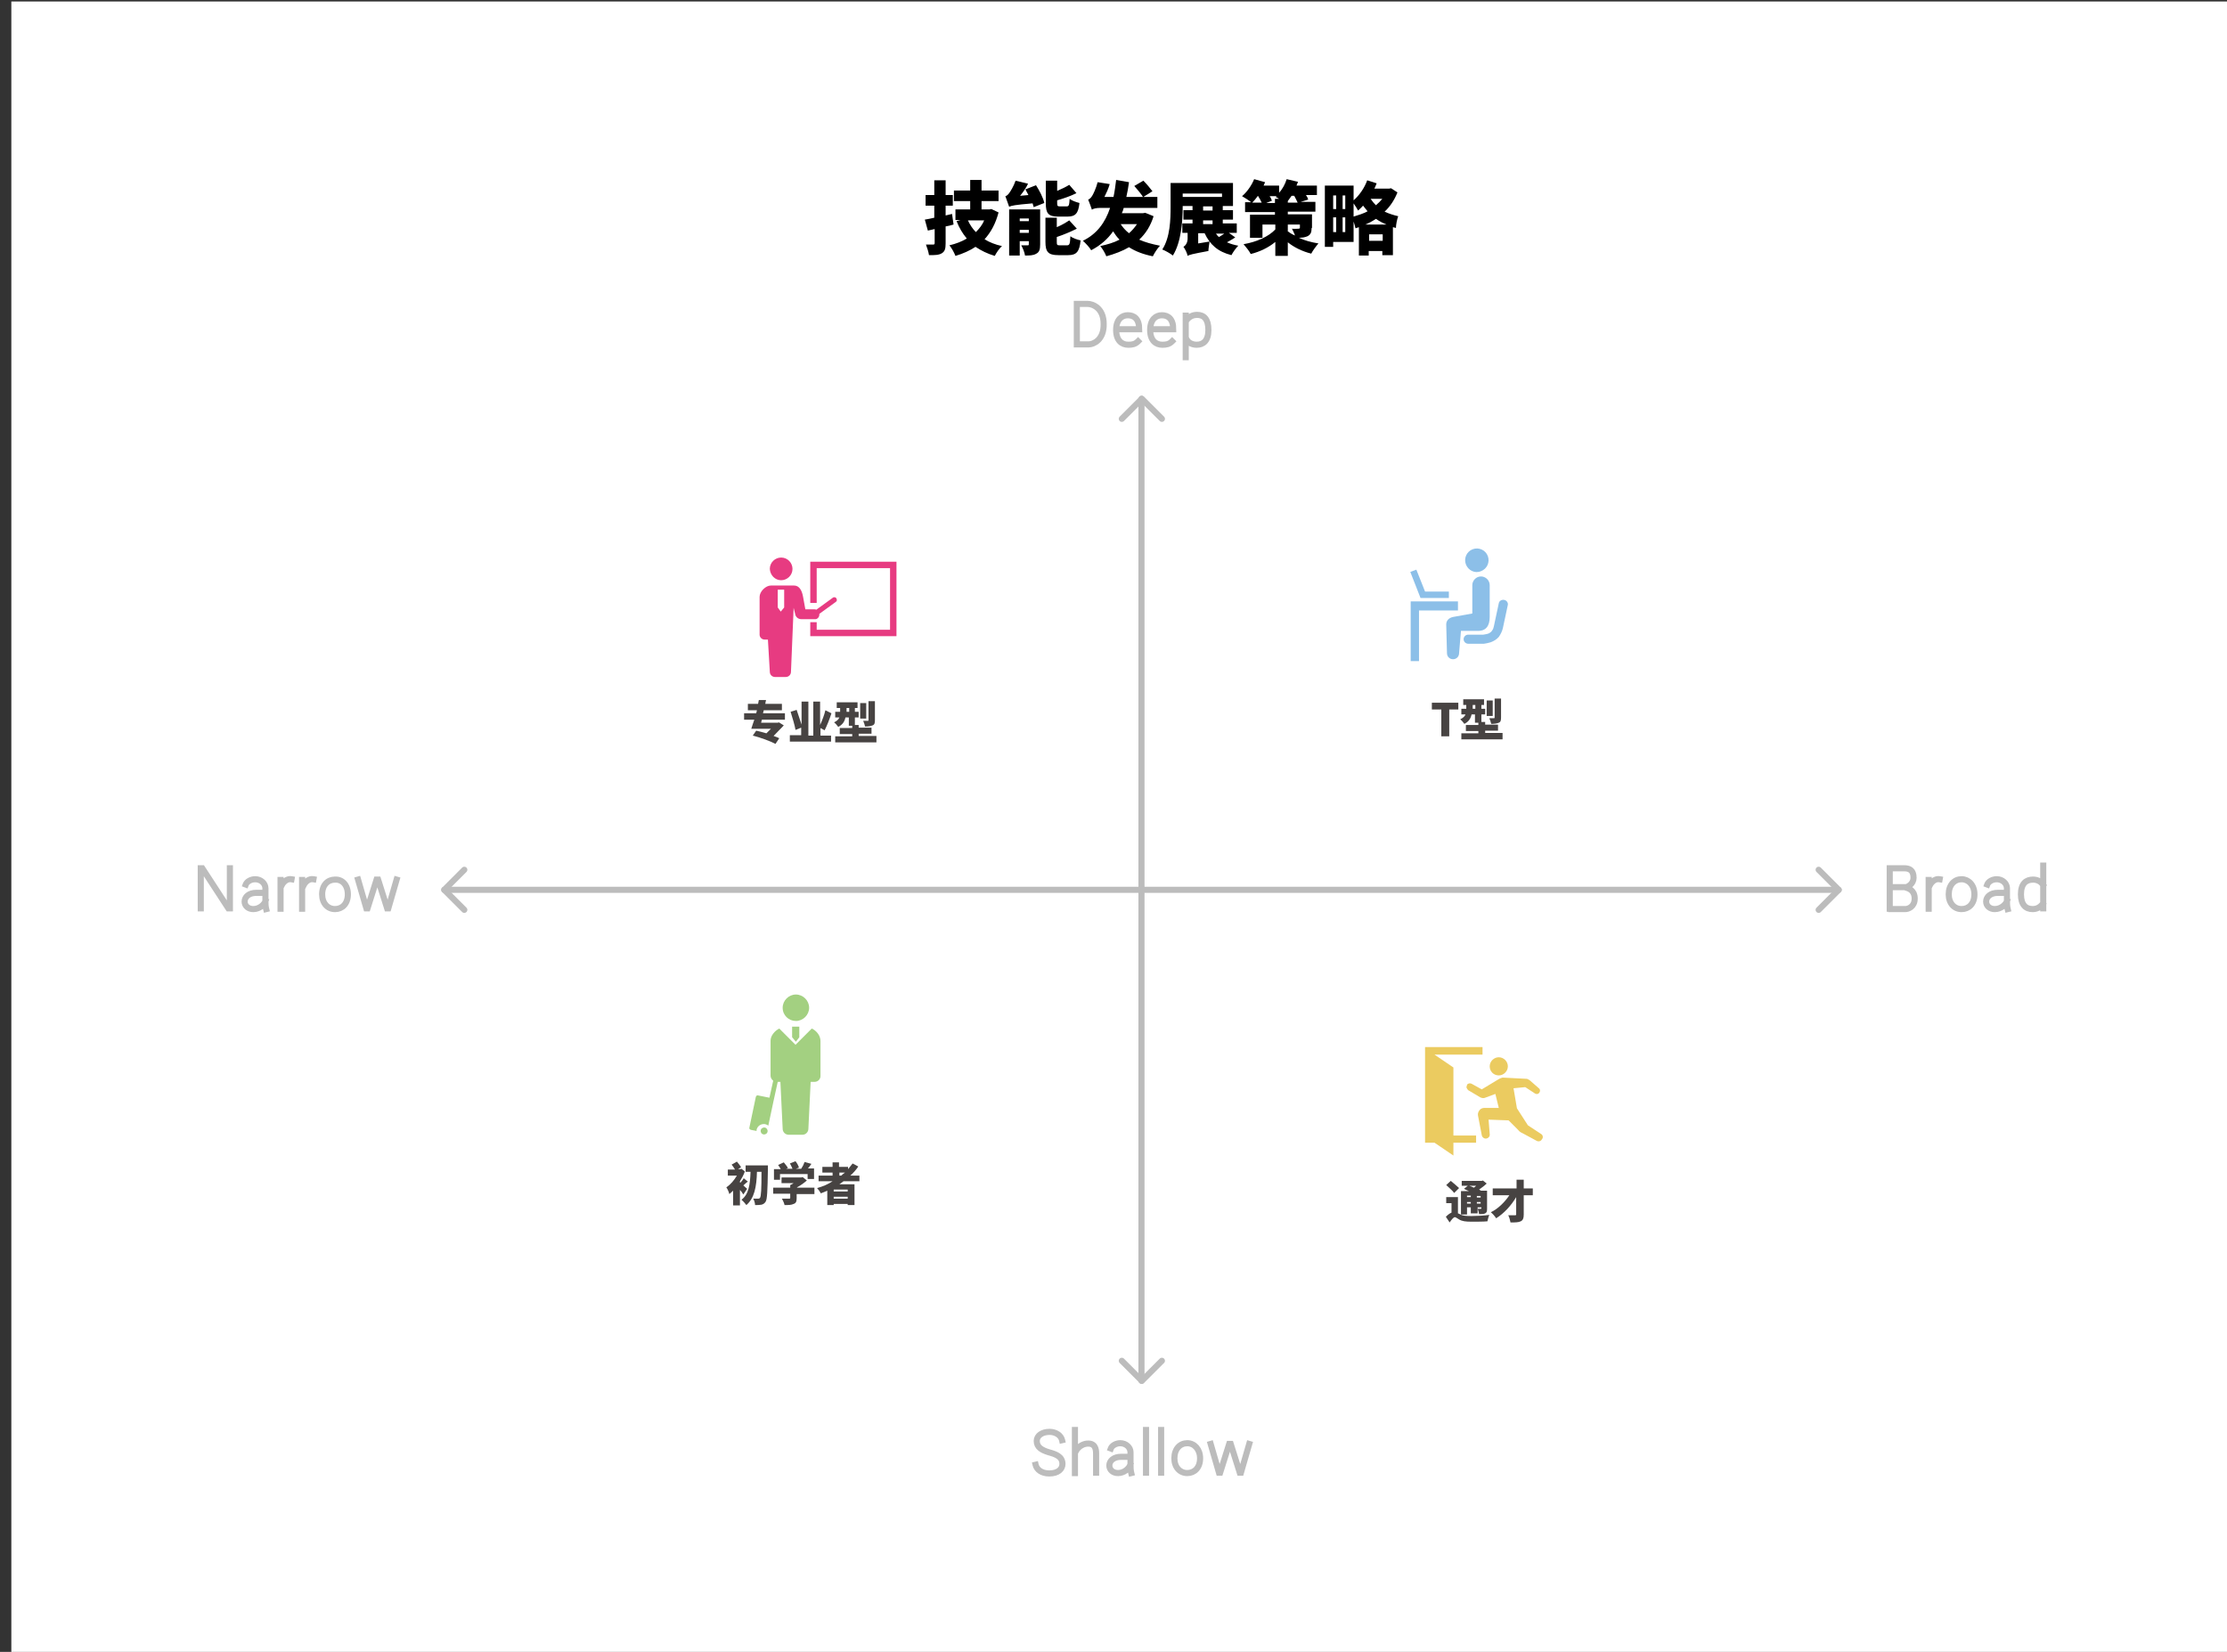 <?xml version="1.0" encoding="utf-8"?>
<!-- Generator: Adobe Illustrator 25.0.0, SVG Export Plug-In . SVG Version: 6.00 Build 0)  -->
<svg version="1.1" id="图层_1" xmlns="http://www.w3.org/2000/svg" xmlns:xlink="http://www.w3.org/1999/xlink" x="0px" y="0px"
	 viewBox="0 0 589 437" style="enable-background:new 0 0 589 437;" xml:space="preserve">
<rect x="0" y="0" width="589" height="437" fill="#333333" stroke="none"/>
<style type="text/css">
	.st0{fill:none;}
	.st1{fill:#FFFFFF;}
	.st2{fill:none;stroke:#BCBCBC;stroke-width:1.617;stroke-linecap:square;}
	.st3{fill:none;stroke:#BCBCBC;stroke-width:1.617;stroke-linecap:round;stroke-linejoin:round;stroke-miterlimit:1.5;}
	.st4{fill:#474342;}
	.st5{fill:#EBCB60;}
	.st6{fill:#A3D081;}
	.st7{fill:#8CBFE8;}
	.st8{fill:#E73B81;}
</style>
<rect x="0.3" class="st0" width="588.2" height="437"/>
<rect x="3" y="0.4" class="st1" width="588.2" height="437"/>
<path class="st2" d="M301,90.3c-0.8,0.8-1.6,0.9-2.6,0.9c-1.7,0-3.2-1.1-3.2-3.9s1.5-3.9,3.1-3.9s3,0.9,3,3.7h-5.8 M310,90.3
	c-0.8,0.8-1.6,0.9-2.6,0.9c-1.7,0-3.2-1.1-3.2-3.9s1.5-3.9,3.1-3.9s3,0.9,3,3.7h-5.8 M313.6,83.5v11 M313.9,84.6
	c0.7-0.9,1.7-1.3,2.7-1.3c1.8,0,3,1.1,3,4s-1.4,3.9-3.1,3.9c-1,0-2.1-0.4-2.6-1.3 M288,91.1l-3.2,0V80.4c0.8,0,1.8,0,2.9,0
	c1.2,0,4.2,1,4.2,5.3C292,90,289.1,91.1,288,91.1z"/>
<path class="st3" d="M296.7,110.8c0.9-0.9,1.8-1.8,2.7-2.7c1.7-1.7,2.6-2.6,2.6-2.6s0.9,0.9,2.7,2.7c0.9,0.9,1.7,1.7,2.6,2.6"/>
<path class="st3" d="M301.9,365.3c0-30.2,0-27.7,0-57.9c0-60.4,0-68.8,0-68.8s0-31.3,0-93.8c0-31.3,0-8,0-39.3"/>
<path class="st2" d="M53.1,240.3l0-10.6l0.4,0l6.9,10.6h0.4v-10.6 M65,234c0.3-0.8,1.4-1.4,2.5-1.4c1.5,0,2.7,1.1,2.7,2.4l0,1.2v2.1
	c0,0.8,0,1.4,0.2,2.2 M70,236.2h-2.2c-2,0-3.1,1.1-3.1,2.3c0,1.2,1,2,2.3,2c1.6,0,2.9-1.2,3.2-2.1 M77.1,232.6
	c-1.1-0.2-2.1,0.6-2.6,1.6 M74.2,232.8v7.6 M82.9,232.6c-1.1-0.2-2.1,0.6-2.6,1.6 M79.9,232.8v7.6 M94.7,232.7l2.2,7.6h0.3l2.4-7.6
	h0.4l2.4,7.6h0.3l2.2-7.6 M92,236.6c0,2.5-1.5,3.9-3.4,3.9c-1.9,0-3.4-1.5-3.4-3.9c0-2.5,1.5-3.9,3.4-3.9
	C90.5,232.6,92,234.1,92,236.6z"/>
<path class="st3" d="M117.5,235.4c30.7,0,61.5,0,92.2,0c61.5,0,92.2,0,92.2,0s30.7,0,92.2,0c30.7,0,61.5,0,92.2,0"/>
<path class="st3" d="M122.8,230.1c-0.9,0.9-1.8,1.8-2.7,2.7c-1.7,1.7-2.6,2.6-2.6,2.6s0.9,0.9,2.7,2.7c0.9,0.9,1.7,1.7,2.6,2.6"/>
<path class="st3" d="M481,230.1c0.9,0.9,1.8,1.8,2.7,2.7c1.7,1.7,2.6,2.6,2.6,2.6s-0.9,0.9-2.7,2.7c-0.9,0.9-1.7,1.7-2.6,2.6"/>
<path class="st2" d="M499.8,240.4v-10.7 M500.2,234.7h3.4 M500.2,229.7h3.4c1.4,0,2.5,0.5,2.5,2.5c0,1.6-1.4,2.4-2.2,2.6
	c0.8,0.1,2.5,0.7,2.5,2.9c0,2.2-1.7,2.8-2.5,2.8h-3.7 M513,232.6c-1.1-0.2-2.1,0.6-2.6,1.6 M510.1,232.8v7.6 M525.6,234
	c0.3-0.8,1.4-1.4,2.5-1.4c1.5,0,2.7,1.1,2.7,2.4l0,1.2v2.1c0,0.8,0,1.4,0.2,2.2 M530.6,236.2h-2.2c-2,0-3.1,1.1-3.1,2.3
	c0,1.2,1,2,2.3,2c1.6,0,2.9-1.2,3.2-2.1 M540.4,240.3V229 M540.2,239.2c-0.7,0.9-1.6,1.3-2.6,1.3c-1.8,0-3.1-1.1-3.1-3.9
	c0-2.9,1.4-3.9,3.2-3.9c1,0,2,0.4,2.6,1.3 M522.2,236.6c0,2.5-1.5,3.9-3.4,3.9c-1.9,0-3.4-1.5-3.4-3.9c0-2.5,1.5-4,3.4-4
	C520.6,232.6,522.2,234.1,522.2,236.6z"/>
<path class="st3" d="M296.7,360c0.9,0.9,1.8,1.8,2.7,2.7c1.7,1.7,2.6,2.6,2.6,2.6s0.9-0.9,2.7-2.7c0.9-0.9,1.7-1.7,2.6-2.6"/>
<path class="st2" d="M280.9,381c-0.3-1.3-1.7-2.2-3.3-2.2c-2,0-3.4,1-3.4,2.4c0,1.6,1.2,2.4,3.2,3c1.8,0.5,3.6,1.1,3.6,3.1
	c0,1.3-1.1,2.5-3.5,2.5c-2,0-3.3-1-3.6-2.3 M284.3,378.3v11.4 M289.9,389.6v-4.9c0-0.6,0.1-2.7-1.9-2.8c-1.4-0.1-2.8,0.8-3.4,1.9
	 M293.8,383.2c0.3-0.8,1.4-1.4,2.5-1.4c1.5,0,2.7,1.1,2.7,2.4l0,1.2v2.1c0,0.8,0,1.4,0.2,2.2 M298.7,385.4h-2.2
	c-2,0-3.1,1.1-3.1,2.3c0,1.2,1,2,2.3,2c1.6,0,2.9-1.2,3.2-2.1 M303.1,378.3v11.3 M307.1,378.3v11.3 M320.2,382l2.2,7.6h0.3l2.4-7.6
	h0.4l2.4,7.6h0.3l2.2-7.6 M317.4,385.8c0,2.5-1.5,3.9-3.4,3.9s-3.4-1.5-3.4-3.9c0-2.5,1.5-4,3.4-4S317.4,383.4,317.4,385.8z"/>
<g>
	<path d="M252.2,59.4c-0.7,0.2-1.4,0.4-2.1,0.5v4.5c0,1.4-0.2,2.1-1,2.6s-1.9,0.5-3.4,0.5c-0.1-0.8-0.5-2-0.8-2.8c0.7,0,1.6,0,1.9,0
		c0.3,0,0.4-0.1,0.4-0.4v-3.7l-1.8,0.4l-0.8-2.9c0.7-0.1,1.6-0.3,2.5-0.5v-3.2h-2.3v-2.8h2.3v-3.9h3v3.9h1.9v2.8h-1.9V57l1.7-0.4
		L252.2,59.4z M264.1,56.2c-0.8,3-2,5.2-3.7,7.1c1.3,0.8,2.8,1.4,4.6,1.8c-0.7,0.6-1.5,1.8-1.9,2.6c-2-0.6-3.6-1.4-5.1-2.4
		c-1.5,1-3.3,1.8-5.3,2.4c-0.3-0.8-1-2.1-1.6-2.8c1.7-0.4,3.3-1,4.6-1.8c-1.1-1.3-2-2.8-2.7-4.6l1-0.3h-1.3v-2.8h3.9v-2.2h-4.3v-2.8
		h4.3v-2.8h3v2.8h4.5v2.8h-4.5v2.2h2.1l0.5-0.1L264.1,56.2z M256,58.3c0.5,1.1,1.2,2.2,2.1,3.1c0.9-0.9,1.7-1.9,2.2-3.1H256z"/>
	<path d="M274,49c0.9,1.4,1.9,3.3,2.2,4.7l-2.8,1.1c-0.1-0.3-0.2-0.7-0.3-1c-4.7,0.4-5.6,0.6-6.2,0.9c-0.2-0.6-0.7-2-1-2.8
		c0.4-0.1,0.7-0.4,1-0.8c0.3-0.4,1.2-1.8,1.7-3.3l3.3,0.8c-0.5,1.1-1.3,2.2-2.1,3.2l2.2-0.2c-0.3-0.5-0.5-1-0.8-1.5L274,49z
		 M275.1,64.7c0,1.2-0.2,2-1,2.4c-0.8,0.5-1.8,0.5-3,0.5c-0.1-0.8-0.6-2-1-2.7c0.6,0,1.4,0,1.7,0c0.3,0,0.3-0.1,0.3-0.3v-0.8h-2.4
		v3.8h-2.8V55.4h8.2V64.7z M269.7,57.8v0.7h2.4v-0.7H269.7z M272.1,61.6v-0.8h-2.4v0.8H272.1z M279.9,57.3c-2.7,0-3.3-0.9-3.3-3.5
		v-6h3v2.7c1.2-0.5,2.4-1.1,3.2-1.6l1.9,2.2c-1.6,0.8-3.4,1.4-5.1,1.9v0.7c0,0.8,0.1,0.9,0.8,0.9h1.7c0.6,0,0.7-0.3,0.8-2
		c0.6,0.5,1.8,0.9,2.6,1.1c-0.3,2.8-1.1,3.6-3.2,3.6H279.9z M282.2,64.9c0.7,0,0.8-0.4,0.9-2.4c0.6,0.5,1.8,0.9,2.7,1.1
		c-0.3,3-1.1,3.9-3.3,3.9h-2.6c-2.7,0-3.4-0.9-3.4-3.5v-6.4h3v2.5c1.2-0.5,2.4-1.2,3.3-1.8l2,2.2c-1.6,0.8-3.5,1.6-5.3,2.2V64
		c0,0.8,0.1,0.9,0.8,0.9H282.2z"/>
	<path d="M305.1,57.2c-0.8,2.6-2.1,4.6-3.8,6.2c1.6,0.7,3.4,1.2,5.5,1.6c-0.7,0.7-1.5,2-1.9,2.8c-2.5-0.5-4.6-1.3-6.3-2.4
		c-1.7,1-3.8,1.8-6,2.4c-0.3-0.8-1-2-1.6-2.7c1.8-0.4,3.6-0.9,5.1-1.7c-0.7-0.7-1.2-1.4-1.7-2.2c-1.4,2-3.3,3.7-5.8,5
		c-0.4-0.7-1.5-1.9-2.2-2.5c3.7-1.8,5.9-4.8,7.2-8.7H291c-1,0-2,0.2-2.2,0.5c-0.2-0.6-0.7-2-1-2.7c0.3-0.1,0.7-0.4,1-0.9
		c0.3-0.4,1.1-2.1,1.5-3.7l3.2,0.5c-0.3,1.1-0.9,2.4-1.4,3.4h2.4c0.3-1.4,0.5-2.9,0.7-4.5l3.4,0.6c-0.2,1.4-0.4,2.6-0.7,3.9h4.4
		c-0.5-0.8-1.5-2-2.3-2.9l2.4-1.4c0.8,0.8,1.9,2.1,2.4,2.8l-2.4,1.5h3.7l0,2.9h-8.9c-0.1,0.5-0.3,1-0.5,1.4h5.6l0.6-0.1L305.1,57.2z
		 M296.4,59.3c0.6,0.9,1.3,1.7,2.2,2.4c0.8-0.7,1.5-1.5,2.1-2.4H296.4z"/>
	<path d="M326.7,62.8c-0.7,0.5-1.5,0.9-2.2,1.3c0.9,0.4,1.9,0.7,3,0.9c-0.6,0.6-1.4,1.7-1.8,2.5c-3.6-0.9-5.7-2.8-7.1-5.8h-1.7v2.7
		l3-0.5c-0.1,0.8-0.3,1.9-0.3,2.5c-4.3,0.8-5.1,1-5.5,1.3v0c-0.1-0.7-0.7-1.9-1.1-2.4c0.5-0.3,1.1-1,1.1-2.2v-1.5h-1.4v-2.5h2.7v-1
		H313v-2.5h2.4v-1.1h-2.6v0.2c0,3.8-0.4,9.4-2.6,12.9c-0.6-0.5-2-1.3-2.8-1.6c2.1-3.2,2.2-8,2.2-11.3v-6.3h16.5v6.1h-2.7v1.1h2.7
		v2.5h-2.7v1h3.7v2.5h-2.1L326.7,62.8z M312.8,52.1h10.4v-0.9h-10.4V52.1z M318.2,55.7h2.5v-1.1h-2.5V55.7z M318.2,59.3h2.5v-1h-2.5
		V59.3z M321.6,61.8c0.2,0.3,0.5,0.7,0.8,0.9c0.5-0.3,1-0.6,1.4-0.9H321.6z"/>
	<path d="M346.9,60.3c0,1.2-0.3,1.8-1.1,2.2c-0.7,0.3-1.4,0.4-2.3,0.4c1.5,0.7,3.3,1.2,5.2,1.5c-0.6,0.7-1.5,1.9-1.9,2.7
		c-2.4-0.6-4.6-1.7-6.2-3v3.6h-3.3V64c-1.8,1.5-4.1,2.6-6.5,3.2c-0.4-0.8-1.3-1.9-1.9-2.6c3.5-0.6,6.6-2,8.4-3.9v-1.3h-3.4v3.5h-3.3
		v-6.1h6.6v-0.7h-7.9v-2.6h1.6c-0.6-0.5-1.7-1.2-2.4-1.6c1.3-1.1,2.5-2.8,3.2-4.5l2.9,0.8c-0.1,0.3-0.3,0.6-0.4,0.9h4.1v1.9
		c0.9-1,1.6-2.3,2-3.6l3,0.7c-0.1,0.3-0.3,0.7-0.4,1h5.4v2.5h-2.9c0.3,0.4,0.5,0.8,0.6,1.2l-2,0.6h3.9v2.6h-7.3v0.7h6.4V60.3z
		 M332.7,51.8c-0.5,0.7-1,1.3-1.5,1.8h2.5C333.4,53,333.1,52.4,332.7,51.8L332.7,51.8z M337.2,53.6v-1h1.1c-0.3-0.2-0.7-0.4-0.9-0.5
		c0.1-0.1,0.2-0.1,0.3-0.2h-1.9c0.3,0.4,0.5,0.9,0.6,1.2l-1.5,0.6H337.2z M343.2,53.6c-0.2-0.5-0.6-1.2-0.9-1.8h-0.7
		c-0.3,0.5-0.7,0.9-1,1.4v0.4H343.2z M340.5,61.1c0.5,0.4,1.2,0.9,2,1.2c-0.2-0.7-0.6-1.3-0.8-1.8c0.6,0.1,1.5,0,1.7,0
		c0.3,0,0.4-0.1,0.4-0.3v-0.8h-3.2V61.1z"/>
	<path d="M369.6,50.9c-0.8,2-1.9,3.7-3.4,5.1c1.1,0.5,2.3,0.9,3.6,1.2c-0.3,0.8-0.6,2.2-0.6,3.1c-0.3-0.1-0.5-0.1-0.8-0.2v7.4h-2.8
		v-1.1h-3.6v1.2h-2.6v-7.5c-0.3,0.1-0.6,0.2-0.9,0.3c-0.1-0.5-0.3-1.2-0.5-1.8V64h-5.4v1.3h-2.2V49.1h7.6V53
		c1.5-1.3,2.9-3.3,3.6-5.3l2.5,0.8c-0.2,0.5-0.4,1-0.6,1.4h3.9l0.5-0.1L369.6,50.9z M352.6,51.7v3.6h0.8v-3.6H352.6z M352.6,61.4
		h0.8v-3.9h-0.8V61.4z M355.8,51.7h-0.7v3.6h0.7V51.7z M355.8,61.4v-3.9h-0.7v3.9H355.8z M358,57.3c1.3-0.4,2.6-0.8,3.7-1.4
		c-0.4-0.5-0.8-1-1.2-1.5c-0.4,0.5-0.9,0.9-1.3,1.3c-0.2-0.4-0.8-1.3-1.2-1.9V57.3z M366.7,59.4c-1-0.4-1.9-0.9-2.8-1.5
		c-0.9,0.6-1.8,1.1-2.8,1.5H366.7z M365.7,63.7V62h-3.6v1.7H365.7z M362.5,52.6c0.4,0.6,0.9,1.2,1.4,1.7c0.6-0.5,1.2-1.1,1.7-1.7
		H362.5z"/>
</g>
<g>
	<path class="st4" d="M201.5,190.4l-0.2,0.8h4.4l0.3-0.1l1.3,0.8c-0.8,0.9-1.8,1.8-2.7,2.8c0.6,0.2,1.1,0.4,1.5,0.6l-1,1.5
		c-1.3-0.7-4-1.7-6-2.2l0.9-1.3c0.8,0.2,1.8,0.4,2.7,0.7c0.4-0.4,0.8-0.8,1.2-1.2h-5.2c0.2-0.7,0.5-1.5,0.8-2.4h-2.7v-1.7h3.2
		c0.1-0.3,0.1-0.5,0.2-0.8h-2.4v-1.7h2.7c0.1-0.3,0.1-0.7,0.2-1h1.9c-0.1,0.3-0.1,0.6-0.2,1h4.4v1.7h-4.8l-0.2,0.8h5.8v1.7H201.5z"
		/>
	<path class="st4" d="M219.8,194.5v1.7h-10.9v-1.7h3v-2l-1.5,0.6c-0.2-1.2-0.8-3.2-1.3-4.8l1.6-0.5c0.4,1.2,0.9,2.7,1.3,3.9v-6.1
		h1.8v9h1.3v-9h1.8v6.2c0.5-1.1,1.1-2.6,1.4-3.9l1.6,0.8c-0.5,1.6-1.2,3.3-1.8,4.5l-1.1-0.6v2H219.8z"/>
	<path class="st4" d="M231.8,194.8v1.6h-10.9v-1.6h4.5v-0.6h-3.3v-1.6h3.3V192h-0.9v-2.2h-0.9c-0.2,1-0.7,1.9-1.9,2.5
		c-0.2-0.3-0.8-1-1.1-1.2c0.8-0.4,1.2-0.8,1.4-1.3h-1.1v-1.5h1.3v-1h-0.9v-1.5h5.5v1.5h-0.7v1h1v1.5h-1v2h1v0.7h3.4v1.6h-3.4v0.6
		H231.8z M224.6,188.3v-1h-0.7v1H224.6z M229.1,190.1h-1.6V186h1.6V190.1z M231.4,190.5c0,0.8-0.1,1.2-0.6,1.4
		c-0.5,0.2-1.1,0.3-2,0.3c-0.1-0.4-0.3-1.1-0.5-1.5c0.5,0,1.1,0,1.2,0c0.2,0,0.2,0,0.2-0.2v-5h1.7V190.5z"/>
</g>
<g>
	<path class="st4" d="M381.1,187.7h-2.4v-1.8h7v1.8h-2.4v7.1h-2.1V187.7z"/>
	<path class="st4" d="M397.4,194v1.6h-10.9V194h4.5v-0.6h-3.3v-1.6h3.3v-0.6h-0.9V189h-0.9c-0.2,1-0.7,1.9-1.9,2.5
		c-0.2-0.3-0.8-1-1.1-1.2c0.8-0.4,1.2-0.8,1.4-1.3h-1.1v-1.5h1.3v-1H387V185h5.5v1.5h-0.7v1h1v1.5h-1v2h1v0.7h3.4v1.6h-3.4v0.6
		H397.4z M390.2,187.5v-1h-0.7v1H390.2z M394.8,189.4h-1.6v-4.1h1.6V189.4z M397,189.8c0,0.8-0.1,1.2-0.6,1.4
		c-0.5,0.2-1.1,0.3-2,0.3c-0.1-0.4-0.3-1.1-0.5-1.5c0.5,0,1.1,0,1.2,0c0.2,0,0.2,0,0.2-0.2v-5h1.7V189.8z"/>
</g>
<g>
	<path class="st4" d="M196.6,316c-0.2-0.3-0.5-0.8-0.9-1.2v4.1h-1.8V315c-0.3,0.3-0.7,0.6-1,0.9c-0.1-0.5-0.5-1.4-0.8-1.8
		c1.1-0.7,2.1-1.9,2.8-3.1h-2.4v-1.6h1.9c-0.2-0.4-0.6-0.9-0.9-1.3l1.4-0.8c0.4,0.5,0.9,1.1,1.1,1.5l-0.8,0.5h0.6l0.3-0.1l0.9,0.7
		c-0.3,0.9-0.8,1.8-1.3,2.6v0.3l0.1,0.1c0.3-0.3,0.7-0.8,0.9-1.2l1.1,0.9c-0.5,0.3-0.8,0.7-1.2,1c0.4,0.4,0.8,0.7,1,0.9L196.6,316z
		 M203.1,308.4c0,0,0,0.6,0,0.8c-0.1,6-0.2,8.1-0.6,8.7c-0.3,0.5-0.7,0.7-1.1,0.8c-0.5,0.1-1.1,0.1-1.7,0.1c0-0.5-0.2-1.2-0.5-1.7
		c0.6,0,1.1,0,1.4,0c0.2,0,0.3-0.1,0.4-0.2c0.3-0.4,0.4-2.3,0.4-6.9h-1.2c-0.1,4-0.7,7-2.8,8.8c-0.2-0.3-0.9-1.1-1.3-1.4
		c1.9-1.4,2.3-4,2.4-7.4h-1.3v-1.7H203.1z"/>
	<path class="st4" d="M215.3,315.9h-4.6v1.1c0,0.9-0.2,1.3-0.8,1.5c-0.6,0.3-1.4,0.3-2.4,0.3c-0.1-0.5-0.4-1.2-0.7-1.7
		c0.7,0,1.6,0,1.9,0c0.2,0,0.3,0,0.3-0.2v-1.1h-4.5v-1.6h4.5v-0.7c0.3-0.1,0.6-0.3,0.9-0.5h-3.2v-1.5h5.2l0.4-0.1l1.1,0.9
		c-0.7,0.6-1.6,1.3-2.6,1.8v0.1h4.6V315.9z M206.3,312.1h-1.6v-2.8h1.8c-0.2-0.4-0.5-0.8-0.7-1.1l1.5-0.7c0.4,0.5,0.9,1.1,1.1,1.5
		l-0.5,0.2h1.7c-0.2-0.4-0.4-1-0.7-1.4l1.5-0.6c0.4,0.5,0.8,1.2,0.9,1.7l-0.8,0.3h1.4c0.4-0.6,0.7-1.2,0.9-1.8l1.8,0.5
		c-0.3,0.4-0.6,0.9-0.9,1.2h1.6v2.8h-1.7v-1.3h-7.3V312.1z"/>
	<path class="st4" d="M223.1,312.5c-0.4,0.3-0.7,0.5-1.1,0.8h4v5.5h-1.8v-0.3h-3.7v0.3h-1.7v-3.8c-0.5,0.2-1.1,0.5-1.7,0.7
		c-0.2-0.4-0.7-1.1-1-1.4c1.5-0.4,2.9-1,4.1-1.8h-3.7V311h3.7v-0.8h-2.7v-1.5h2.7v-1.2h1.7v1.2h2.4v0.6c0.4-0.5,0.8-1,1.2-1.5
		l1.5,0.8c-0.6,0.9-1.3,1.7-2.1,2.4h2.4v1.5H223.1z M224.2,314.7h-3.7v0.5h3.7V314.7z M224.2,317.1v-0.5h-3.7v0.5H224.2z M221.9,311
		h0.6c0.3-0.3,0.7-0.6,1-0.8h-1.5V311z"/>
</g>
<g>
	<path class="st4" d="M385.5,320.9c0.2,0.1,0.3,0.2,0.6,0.3c0.8,0.5,1.9,0.5,3.2,0.5c1.2,0,3.3-0.1,4.6-0.3
		c-0.2,0.4-0.4,1.2-0.5,1.7c-1,0.1-2.9,0.1-4.2,0.1c-1.5,0-2.5-0.1-3.3-0.6c-0.5-0.3-0.9-0.6-1.1-0.6c-0.4,0-0.9,0.7-1.4,1.4l-1-1.5
		c0.5-0.5,1-0.9,1.5-1.1v-2.5h-1.4v-1.6h3.1V320.9z M384.6,315.6c-0.4-0.6-1.4-1.4-2.1-2.1l1.2-1.1c0.7,0.6,1.7,1.4,2.2,1.9
		L384.6,315.6z M388,321.3h-1.6v-6.2h2.1c-0.5-0.2-0.9-0.4-1.3-0.6l1-0.8h-1.6v-1.3h5.3l0.3-0.1l1,0.8c-0.6,0.6-1.3,1.1-2,1.6
		c0.2,0.1,0.3,0.2,0.5,0.3l0,0h1.6v4.8c0,0.7-0.1,1-0.5,1.2c-0.4,0.2-0.9,0.2-1.6,0.2c-0.1-0.4-0.2-1-0.4-1.4c0.3,0,0.6,0,0.8,0
		c0.1,0,0.2,0,0.2-0.2v-0.2h-1v1.6H389v-1.6h-1V321.3z M388,316.3v0.4h1v-0.4H388z M389,318.4V318h-1v0.4H389z M388.6,313.7
		c0.4,0.1,0.8,0.3,1.2,0.5c0.2-0.1,0.4-0.3,0.6-0.5H388.6z M391.6,316.8v-0.4h-1v0.4H391.6z M391.6,318.4V318h-1v0.4H391.6z"/>
	<path class="st4" d="M405.4,316.2H403v5.1c0,1-0.2,1.5-0.8,1.8c-0.6,0.3-1.5,0.3-2.7,0.3c-0.1-0.5-0.3-1.4-0.6-1.9
		c0.7,0,1.6,0,1.8,0c0.3,0,0.3-0.1,0.3-0.3v-4.5c-1.3,2.2-3.2,4.3-5.3,5.6c-0.3-0.5-0.9-1.2-1.4-1.6c1.9-0.9,3.7-2.7,4.9-4.5h-4.4
		v-1.8h6.3v-2.3h1.9v2.3h2.4V316.2z"/>
</g>
<g>
	<path class="st5" d="M396.4,284.5c1.3,0,2.4-1.1,2.4-2.4c0-1.3-1.1-2.4-2.4-2.4c-1.3,0-2.4,1.1-2.4,2.4
		C394,283.4,395,284.5,396.4,284.5z"/>
	<path class="st5" d="M407.6,300l-3.5-2.3l-2.9-4.5l-0.9-5.3l3.1-0.3l2.6,1.7c0.4,0.2,0.8,0.2,1.1-0.2l0,0c0.3-0.4,0.3-0.9-0.1-1.2
		l-2.4-2.1c-0.3-0.2-0.6-0.4-0.9-0.4l-5.9-0.3c-0.2,0-0.3,0-0.3,0c-0.1,0-0.2,0-0.2,0c-0.4,0.1-0.8,0.3-1.1,0.5l-4.3,2.6l-2.7-1.5
		c-0.4-0.2-1-0.1-1.2,0.3l0,0.1c-0.1,0.2-0.2,0.5-0.1,0.7c0.1,0.2,0.2,0.4,0.4,0.6l3.2,1.9c0.4,0.2,0.9,0.3,1.3,0.1l2.7-1l0.9,3.7
		l-3.8,0c-0.5,0-1,0.2-1.3,0.6c-0.3,0.4-0.5,0.9-0.4,1.4l1,5.2c0.1,0.6,0.7,1,1.2,0.9l0,0c0.6-0.1,1-0.6,0.9-1.2l-0.3-3.8l5.3,0.2
		l2.5,2.5c0.3,0.4,0.7,0.7,1.2,0.9l3.7,2c0.5,0.3,1.2,0.1,1.4-0.4l0,0C408.2,301,408.1,300.3,407.6,300z"/>
	<polygon class="st5" points="384.4,282.4 379.4,279 392.1,279 392.1,277 376.9,277 376.9,302.3 379.4,302.3 384.4,305.7 
		384.4,304.7 384.4,302.3 390.4,302.3 390.4,300.4 384.4,300.4 	"/>
</g>
<g>
	<path class="st6" d="M214.7,272.1l-4.3,4.3l-4.3-4.3c-1.2,0.6-2.3,1.9-2.3,3.2v9.3c0,0.5,0.3,1,0.7,1.3l-1,4.5l-3-0.6
		c-0.3-0.1-0.5,0.1-0.6,0.4l-1.7,8.1c-0.1,0.3,0.1,0.5,0.4,0.6l1.5,0.3c0-0.1,0-0.2,0-0.3c0.2-1,1.2-1.7,2.3-1.5
		c0.3,0.1,0.6,0.2,0.8,0.4l1.4-6.6l1.1-5c0.1,0,0.3,0,0.7,0l0.6,12.4c0,0.9,0.7,1.6,1.6,1.6c0.4,0,1.1,0,1.8,0c0.7,0,1.4,0,1.8,0
		c0.9,0,1.6-0.7,1.6-1.6l0.6-12.4c1.1,0,0.7,0,1.1,0c0.8,0,1.5-0.7,1.5-1.5v-9.3C217,274,216,272.7,214.7,272.1z"/>
	<path class="st6" d="M210.5,270.1c1.9,0,3.5-1.6,3.5-3.5c0-1.9-1.6-3.5-3.5-3.5c-1.9,0-3.5,1.6-3.5,3.5
		C207,268.6,208.6,270.1,210.5,270.1z"/>
	<polygon class="st6" points="209.5,271.6 209.5,274.4 210.5,275.6 211.4,274.4 211.4,271.6 210.5,271.6 	"/>
	<path class="st6" d="M202.3,298.3c-0.5-0.1-1,0.2-1.1,0.7c-0.1,0.5,0.2,1,0.7,1.1c0.5,0.1,1-0.2,1.1-0.7
		C203.1,298.9,202.8,298.4,202.3,298.3z"/>
</g>
<g>
	<path class="st7" d="M391.7,151.1c1.6-0.6,2.4-2.4,1.8-4c-0.6-1.6-2.4-2.4-4-1.8c-1.6,0.6-2.4,2.4-1.8,4
		C388.3,150.9,390.1,151.8,391.7,151.1z"/>
	<path class="st7" d="M394,163.2v-8.4c0-1.3-1.1-2.3-2.3-2.3c-1.3,0-2.3,1.1-2.3,2.3v7.5l-5,0.9c-1.1,0.2-1.9,0.9-1.9,2l0.2,7.6
		c0,0.9,0.7,1.6,1.6,1.6c0.9,0,1.6-0.7,1.6-1.6l0.5-5.9h4.3C393,167,394,165.6,394,163.2z"/>
	<path class="st7" d="M397.8,158.7c-0.7-0.1-1.3,0.3-1.4,0.9l-1.3,6.1c-0.1,0.4-0.2,0.8-0.4,1c-0.2,0.4-0.5,0.6-0.8,0.8
		c-0.4,0.2-0.9,0.3-1.6,0.4c-0.2,0-0.4,0-0.6,0h-3.4c-0.7,0-1.2,0.6-1.2,1.2c0,0.7,0.6,1.2,1.2,1.2h3.4c0.3,0,0.5,0,0.8,0
		c0.6-0.1,1.2-0.2,1.8-0.4c0.8-0.3,1.6-0.8,2.1-1.4c0.5-0.7,0.9-1.5,1.1-2.4l0,0l1.3-6.1C398.9,159.5,398.5,158.8,397.8,158.7z"/>
	<polygon class="st7" points="383.2,158.2 383.2,156.5 376.9,156.5 374.6,150.7 373,151.3 375.7,158.2 	"/>
	<polygon class="st7" points="385.6,159.1 373.1,159.1 373.1,159.7 373.1,161.5 373.1,174.9 375.3,174.9 375.3,161.5 385.6,161.5 	
		"/>
</g>
<g>
	<path class="st8" d="M206.6,153.5c1.6,0,3-1.3,3-3c0-1.6-1.3-3-3-3c-1.6,0-3,1.3-3,3C203.7,152.2,205,153.5,206.6,153.5z"/>
	<path class="st8" d="M216.7,162.6c0-0.1,0-0.1,0-0.2l4.4-3.2c0.3-0.2,0.3-0.6,0.1-0.9c-0.1-0.2-0.3-0.3-0.5-0.3
		c-0.1,0-0.3,0-0.4,0.1l-4.4,3.2c-0.2-0.1-0.3-0.1-0.5-0.1H213l-0.6-3.3c-0.3-1.7-1-3-2.4-3h-6.1c-1.4,0-3,1.6-3,3v10
		c0,0.7,0.6,1.3,1.3,1.3c0.4,0,0,0,0.9,0l0.5,8.5c0,0.8,0.6,1.4,1.4,1.4c0.6,0,2,0,2.8,0c0.8,0,1.4-0.6,1.4-1.4l0.7-16.9h0l0.4,1.6
		c0.1,0.8,0.8,1.4,1.6,1.4h3.6C216.1,163.9,216.7,163.3,216.7,162.6z M205.7,160.7V156h1.7v4.7l-0.9,1.1L205.7,160.7z"/>
	<polygon class="st8" points="214.3,148.6 214.3,159.5 216,159.5 216,150.3 235.4,150.3 235.4,166.6 216,166.6 216,164.6 
		214.3,164.6 214.3,168.3 237.1,168.3 237.1,148.6 	"/>
</g>
</svg>
